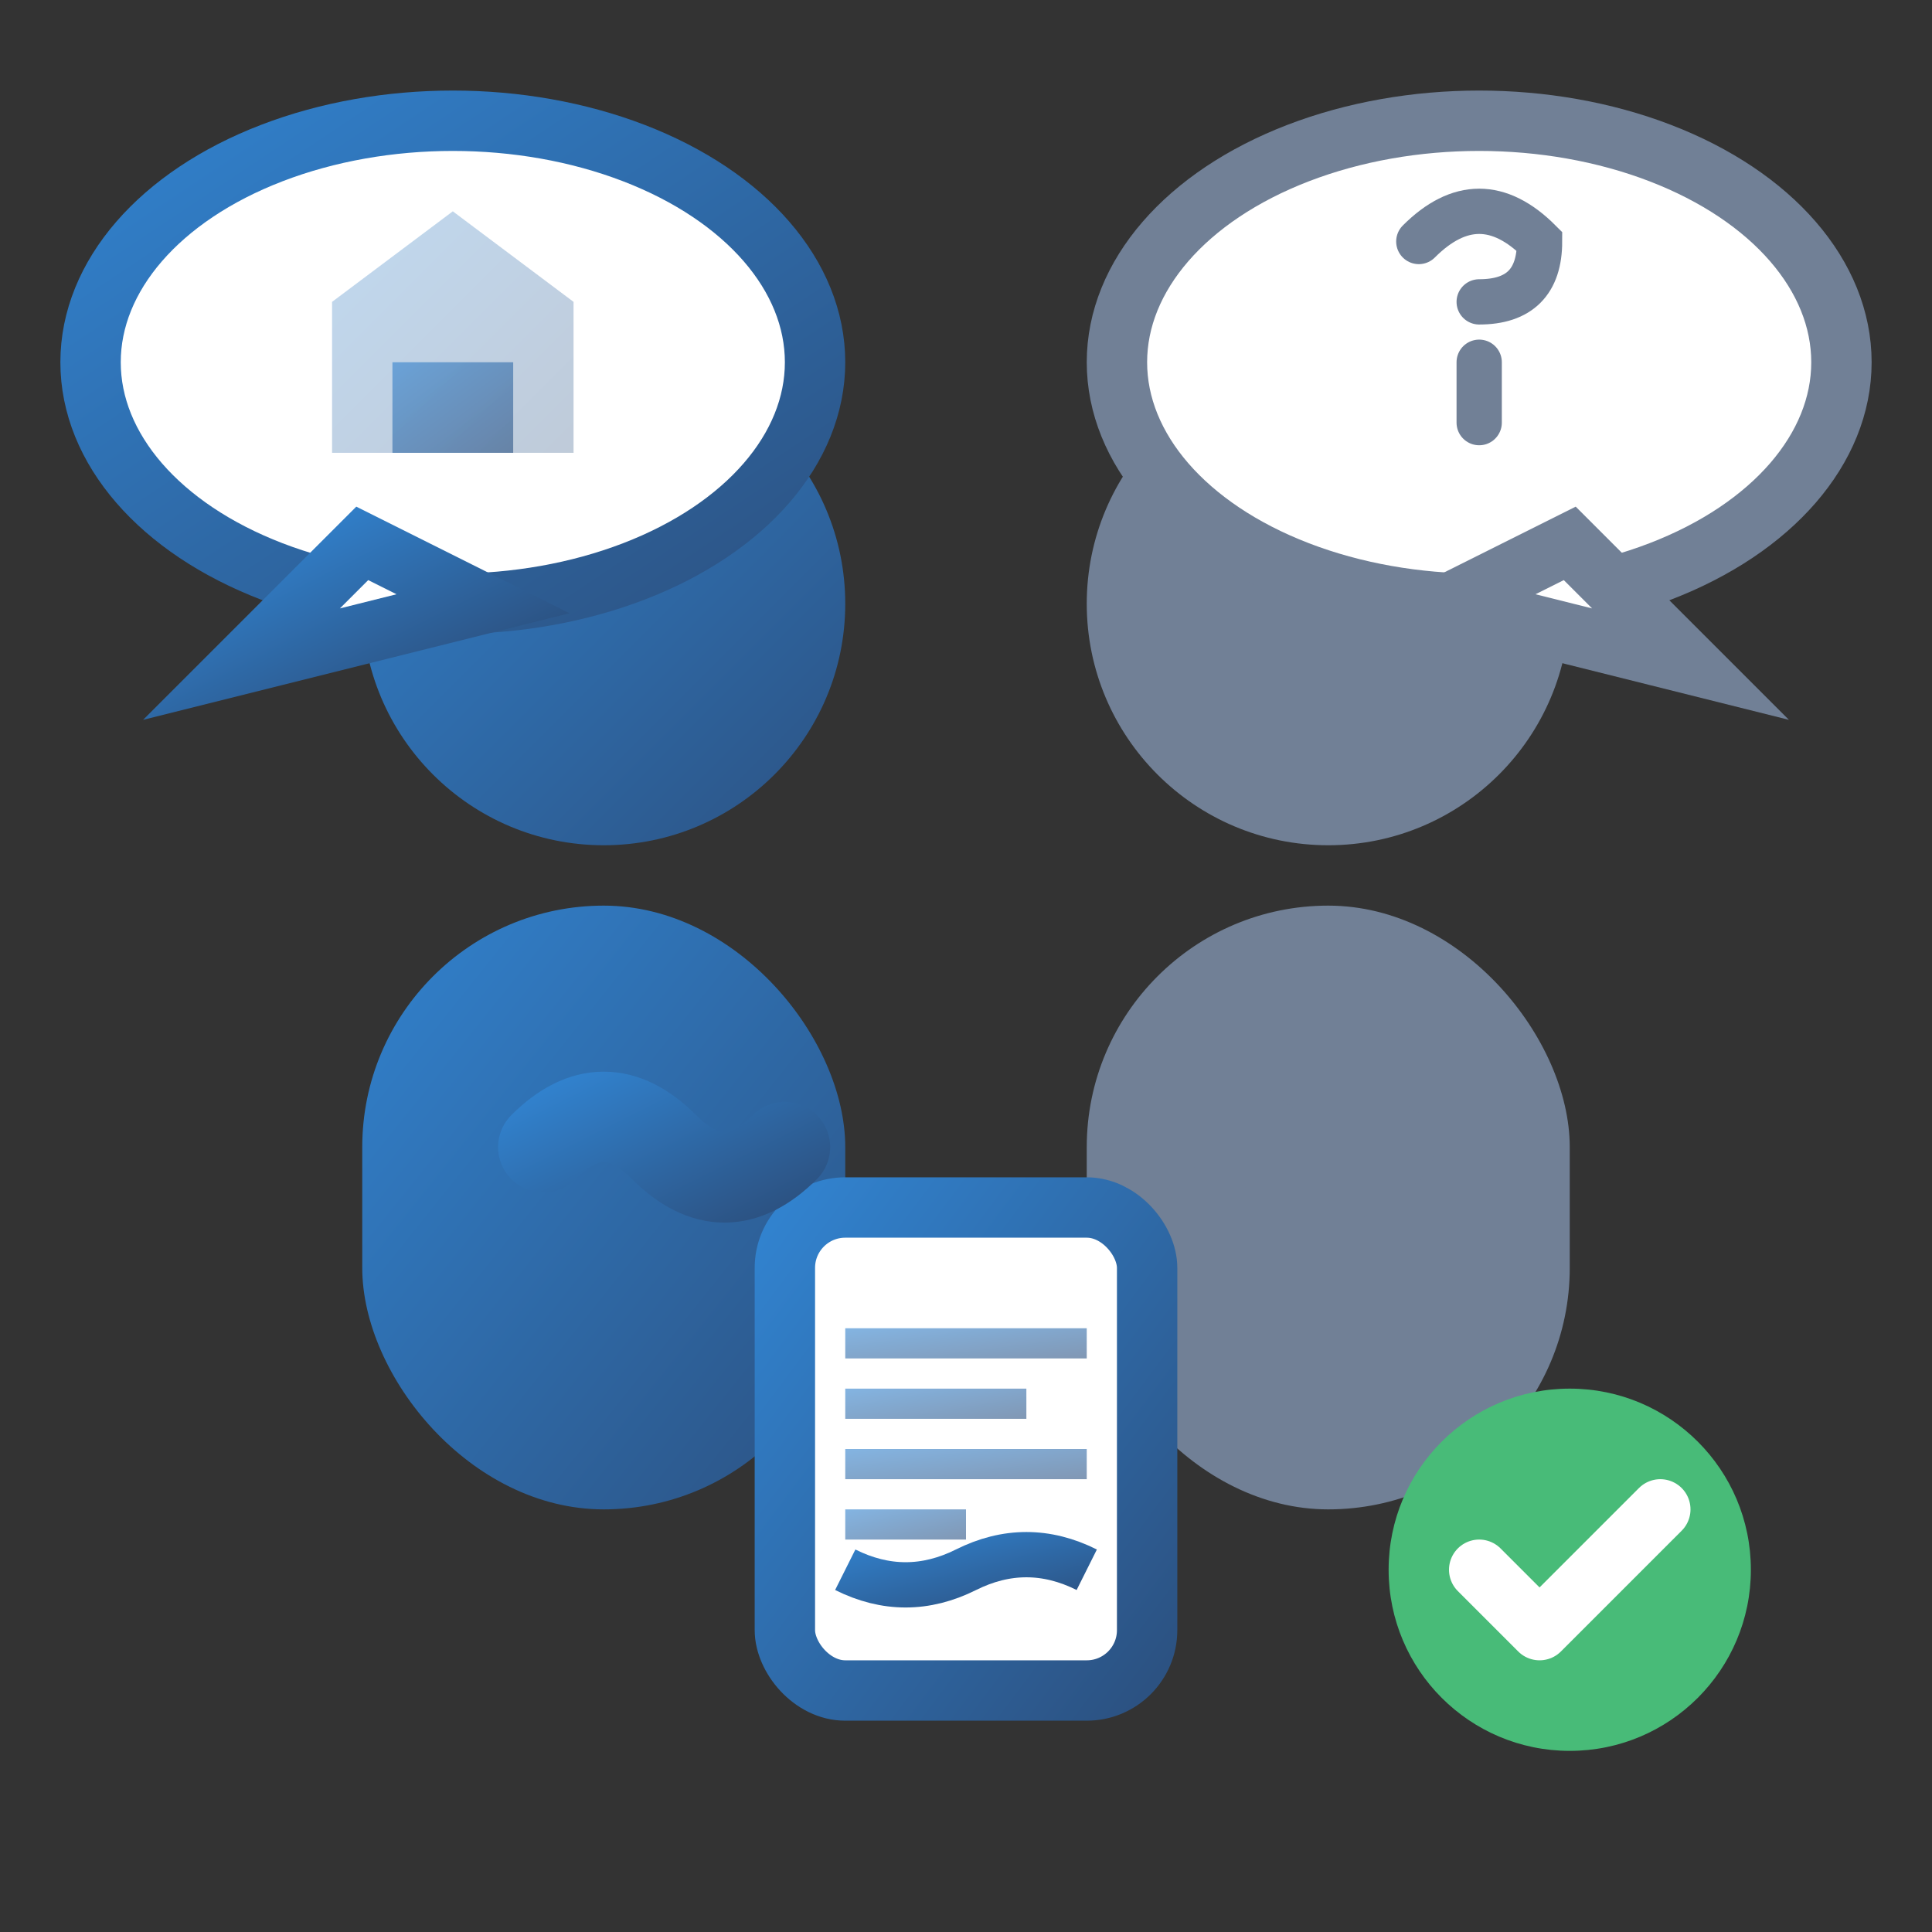 <svg width="64" height="64" viewBox="0 0 64 64" fill="none" xmlns="http://www.w3.org/2000/svg">
  <rect x="0" y="0" width="64" height="64" fill="#333333" stroke="none"/>
  <defs>
    <linearGradient id="consultationGradient" x1="0%" y1="0%" x2="100%" y2="100%">
      <stop offset="0%" style="stop-color:#3182CE;stop-opacity:1" />
      <stop offset="100%" style="stop-color:#2C5282;stop-opacity:1" />
    </linearGradient>
  </defs>
  
  <!-- Person 1 -->
  <circle cx="20" cy="20" r="8" fill="url(#consultationGradient)"/>
  <rect x="12" y="30" width="16" height="20" fill="url(#consultationGradient)" rx="8"/>
  
  <!-- Person 2 -->
  <circle cx="44" cy="20" r="8" fill="#718096"/>
  <rect x="36" y="30" width="16" height="20" fill="#718096" rx="8"/>
  
  <!-- Speech bubbles -->
  <ellipse cx="15" cy="12" rx="12" ry="8" fill="white" stroke="url(#consultationGradient)" stroke-width="2"/>
  <path d="M12 18 L8 22 L16 20 Z" fill="white" stroke="url(#consultationGradient)" stroke-width="2"/>
  
  <ellipse cx="49" cy="12" rx="12" ry="8" fill="white" stroke="#718096" stroke-width="2"/>
  <path d="M52 18 L56 22 L48 20 Z" fill="white" stroke="#718096" stroke-width="2"/>
  
  <!-- House icon in speech bubble 1 -->
  <path d="M11 10 L15 7 L19 10 L19 15 L11 15 Z" fill="url(#consultationGradient)" opacity="0.3"/>
  <rect x="13" y="12" width="4" height="3" fill="url(#consultationGradient)" opacity="0.6"/>
  
  <!-- Question mark in speech bubble 2 -->
  <path d="M47 8 Q49 6 51 8 Q51 10 49 10 M49 12 L49 14" stroke="#718096" stroke-width="1.5" stroke-linecap="round" fill="none"/>
  
  <!-- Document/contract -->
  <rect x="26" y="40" width="12" height="16" fill="white" stroke="url(#consultationGradient)" stroke-width="2" rx="2"/>
  <rect x="28" y="44" width="8" height="1" fill="url(#consultationGradient)" opacity="0.6"/>
  <rect x="28" y="46" width="6" height="1" fill="url(#consultationGradient)" opacity="0.6"/>
  <rect x="28" y="48" width="8" height="1" fill="url(#consultationGradient)" opacity="0.6"/>
  <rect x="28" y="50" width="4" height="1" fill="url(#consultationGradient)" opacity="0.6"/>
  
  <!-- Signature line -->
  <line x1="28" y1="54" x2="36" y2="54" stroke="url(#consultationGradient)" stroke-width="1"/>
  <path d="M28 52 Q30 53 32 52 Q34 51 36 52" stroke="url(#consultationGradient)" stroke-width="1.5" fill="none"/>
  
  <!-- Handshake -->
  <path d="M18 38 Q20 36 22 38 Q24 40 26 38" stroke="url(#consultationGradient)" stroke-width="3" stroke-linecap="round" fill="none"/>
  <path d="M38 38 Q40 36 42 38 Q44 40 46 38" stroke="#718096" stroke-width="3" stroke-linecap="round" fill="none"/>
  
  <!-- Success indicators -->
  <circle cx="52" cy="52" r="6" fill="#48BB78"/>
  <path d="M49 52 L51 54 L55 50" stroke="white" stroke-width="2" stroke-linecap="round" stroke-linejoin="round" fill="none"/>
</svg>
